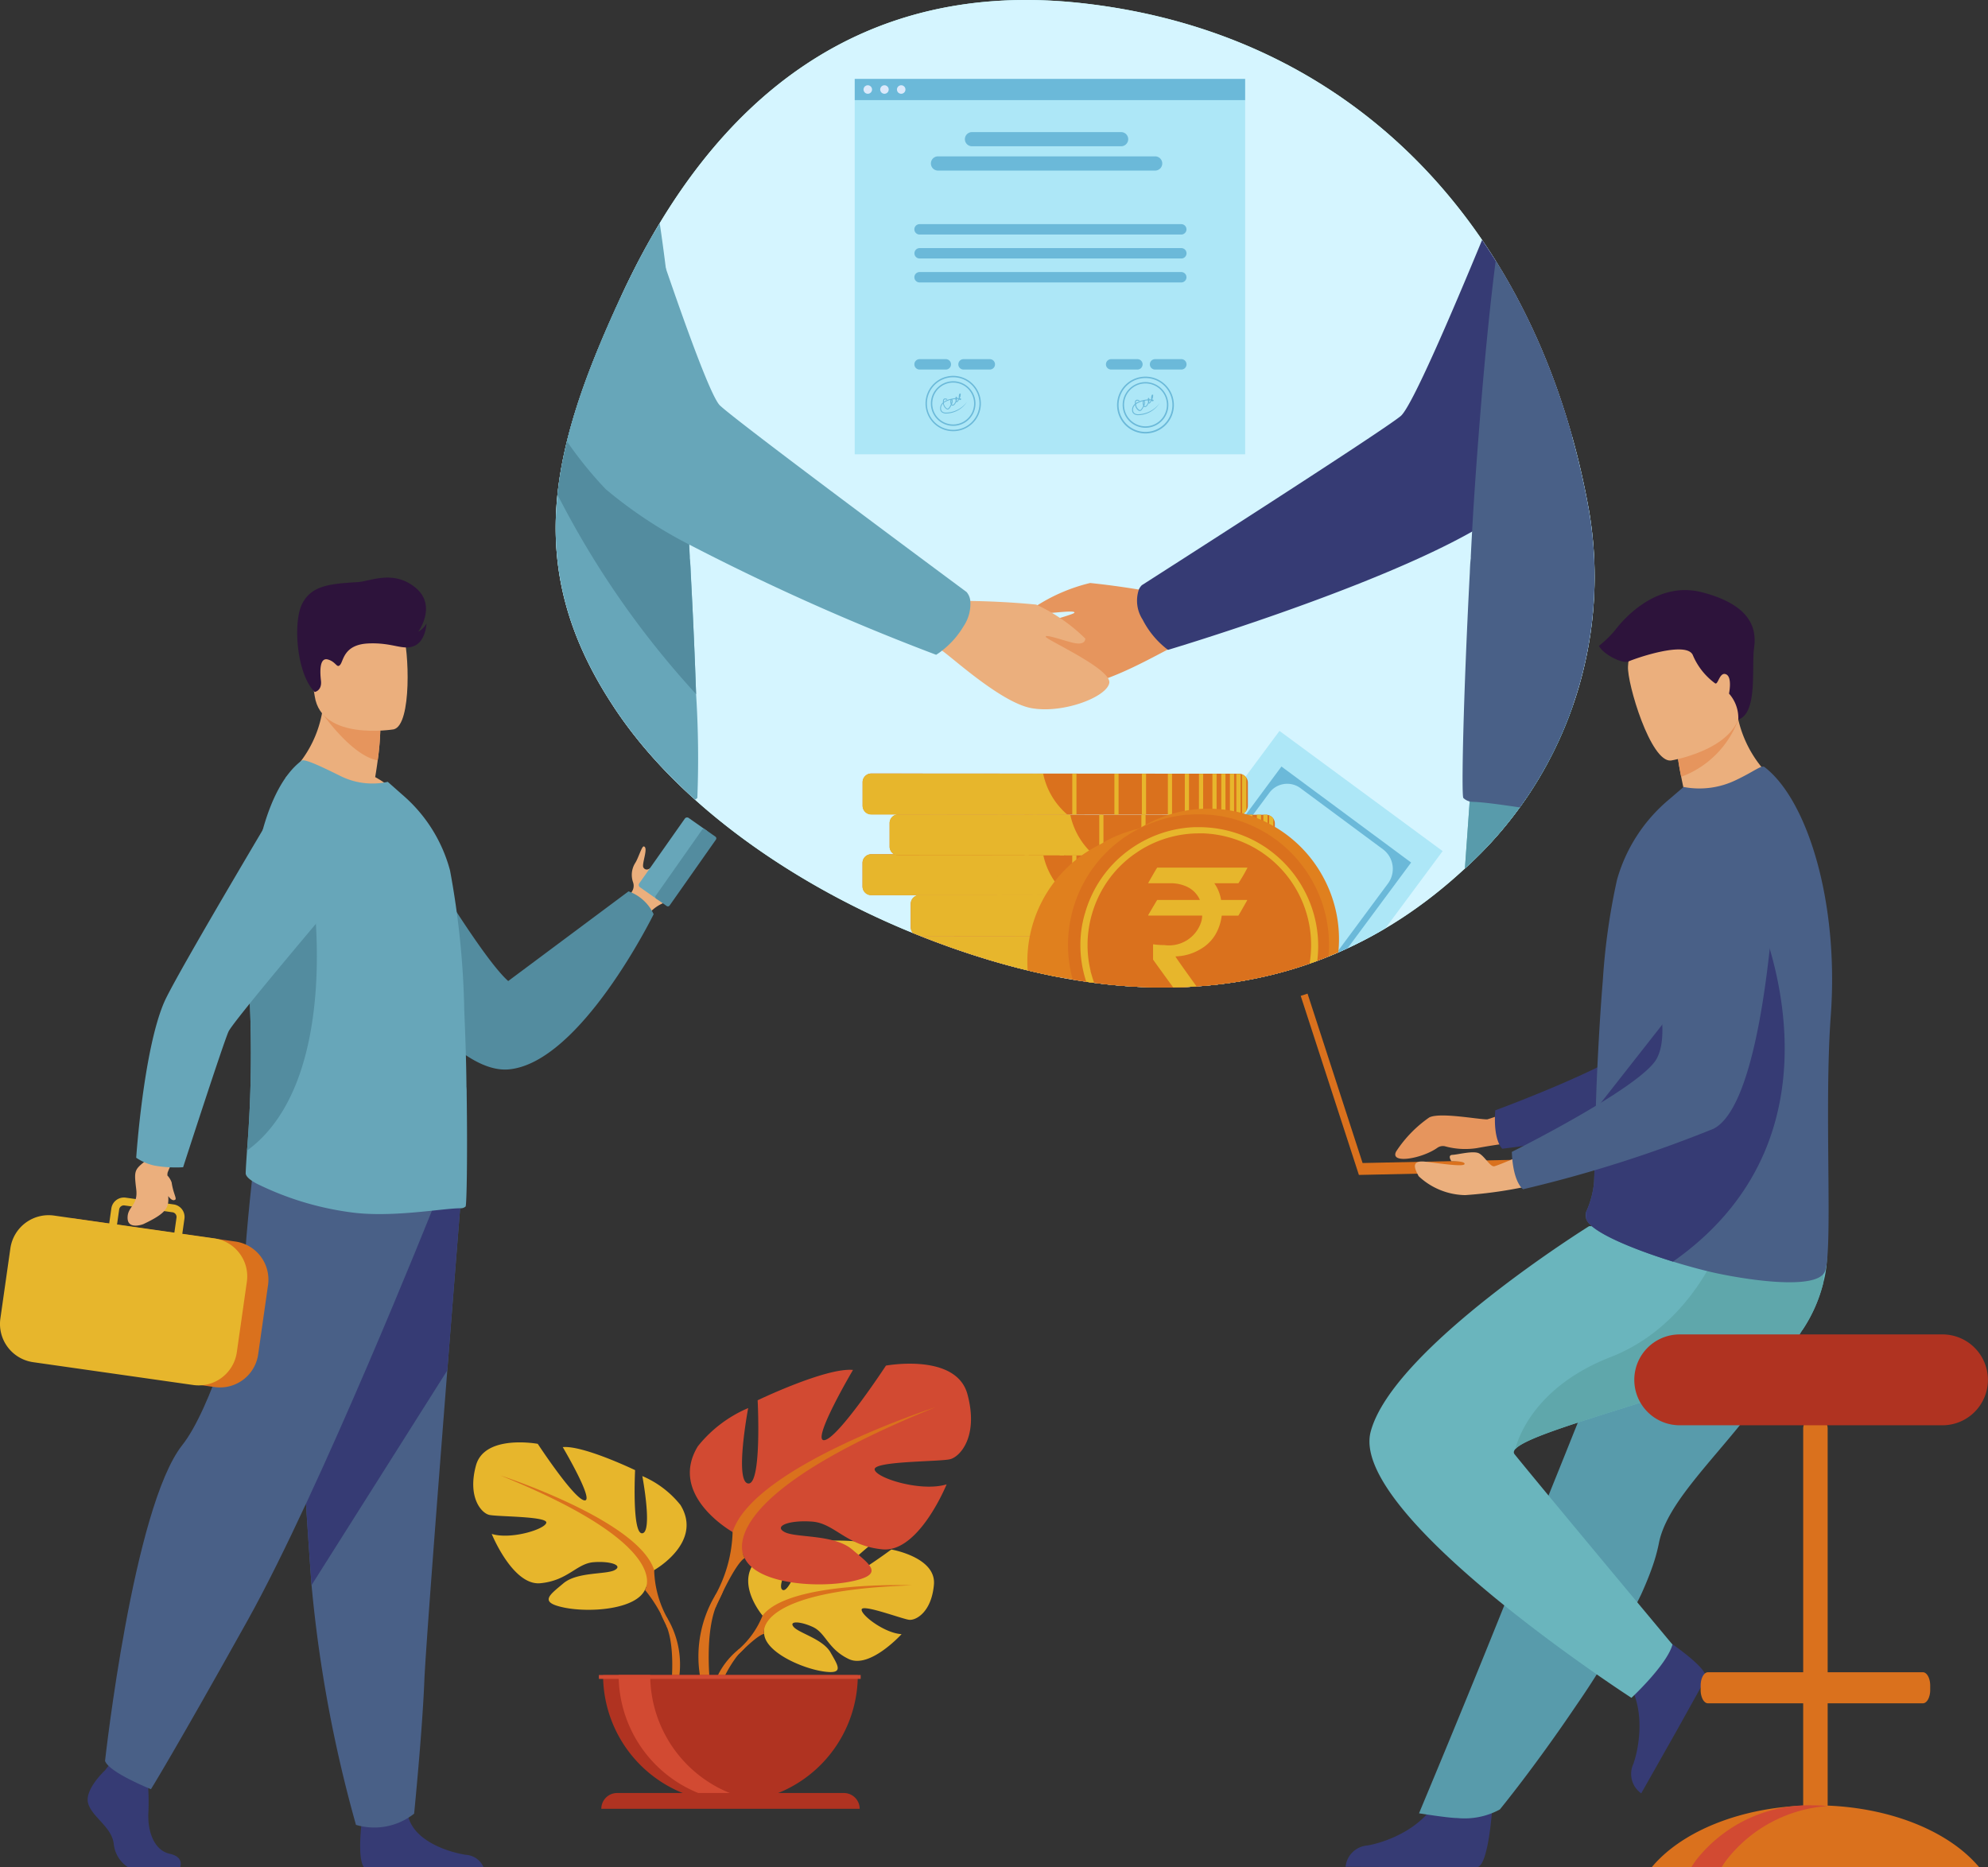 <svg xmlns="http://www.w3.org/2000/svg" xmlns:xlink="http://www.w3.org/1999/xlink" width="125.935" height="118.292" viewBox="0 0 125.935 118.292">
  <rect x="0" y="0" width="125.935" height="118.292" fill="#333333" stroke="none"/>
  <defs>
    <clipPath id="clip-path">
      <path id="Path_26562" data-name="Path 26562" d="M4951.577,407.086c-9.884,9.09-22.182,9.073-34.691,4.032h0c-7.321-2.948-15.064-8.065-19.274-14.658-5.692-8.8-3.707-16.364.683-25.828,5.827-12.57,15.257-20.022,29.138-18.484,17.81,1.972,29.054,14.926,32.131,32.131A24.908,24.908,0,0,1,4951.577,407.086Z" transform="translate(-4894.107 -351.948)" fill="#d5f5ff"/>
    </clipPath>
  </defs>
  <g id="Group_24729" data-name="Group 24729" transform="translate(-1488.422 -548.551)">
    <g id="Group_326" data-name="Group 326" transform="translate(1518.402 548.551)">
      <g id="Group_373" data-name="Group 373" transform="translate(0 0)">
        <g id="Group_372" data-name="Group 372" transform="translate(0 0)">
          <path id="Path_26453" data-name="Path 26453" d="M4951.577,407.086c-9.884,9.09-22.182,9.073-34.691,4.032h0c-7.321-2.948-15.064-8.065-19.274-14.658-5.692-8.8-3.707-16.364.683-25.828,5.827-12.57,15.257-20.022,29.138-18.484,17.81,1.972,29.054,14.926,32.131,32.131A24.908,24.908,0,0,1,4951.577,407.086Z" transform="translate(-4888.887 -351.948)" fill="#bdf4f7"/>
          <g id="Group_333" data-name="Group 333" transform="translate(0 86.392)">
            <g id="Group_328" data-name="Group 328" transform="translate(15.007 11.208)">
              <path id="Path_26470" data-name="Path 26470" d="M5024.144,1481s-1.964-2.291-.122-3.747a5.231,5.231,0,0,1,2.444-.749s-1.555,2.608-1.052,2.867,1.524-3.031,1.524-3.031,3.063-.3,4.048.177c0,0-2.619,2.143-2.067,2.271s3.38-1.976,3.38-1.976,2.851.485,2.7,2.224-1.134,2.276-1.566,2.23-2.958-1.01-3.013-.656,1.465,1.51,2.53,1.564c0,0-2.01,2.217-3.346,1.577s-1.45-1.654-2.283-2.034-1.544-.379-1.2.009,1.851.765,2.327,1.607.9,1.411-.479,1.2-3.629-1.219-3.727-2.377Z" transform="translate(-5020.824 -1476.248)" fill="#e7b62c"/>
              <g id="Group_327" data-name="Group 327" transform="translate(0 2.821)">
                <path id="Path_26471" data-name="Path 26471" d="M5020.181,1525.616s-7.743-.3-9.454,1.916a5.6,5.6,0,0,1-1.542,2.164l-.181.494s1.342-1.415,1.822-1.5C5010.826,1528.69,5010.075,1525.947,5020.181,1525.616Z" transform="translate(-5007.408 -1525.603)" fill="#da711d"/>
                <path id="Path_26472" data-name="Path 26472" d="M4982.86,1594a4.864,4.864,0,0,0-1.778,3.426l.3.027a7.852,7.852,0,0,1,1.49-3.159C4983.833,1593.408,4982.86,1594,4982.86,1594Z" transform="translate(-4981.082 -1589.909)" fill="#da711d"/>
              </g>
            </g>
            <g id="Group_330" data-name="Group 330" transform="translate(0 4.987)">
              <path id="Path_26473" data-name="Path 26473" d="M4730.02,1375.512s3.125-1.75,1.667-4.124a6.2,6.2,0,0,0-2.416-1.833s.667,3.541,0,3.624-.458-4-.458-4-3.291-1.583-4.583-1.458c0,0,2.041,3.457,1.375,3.374s-2.958-3.582-2.958-3.582-3.374-.625-3.916,1.375.333,3,.833,3.124,3.708.083,3.624.5-2.249,1.083-3.458.708c0,0,1.333,3.291,3.083,3.124s2.292-1.25,3.375-1.333,1.874.208,1.333.5-2.375.1-3.25.839-1.583,1.2.042,1.535,4.541.125,5.124-1.125Z" transform="translate(-4718.561 -1367.422)" fill="#e7b62c"/>
              <g id="Group_329" data-name="Group 329" transform="translate(1.712 2.092)">
                <path id="Path_26474" data-name="Path 26474" d="M4748.512,1404.018s8.747,2.833,9.748,6a6.64,6.64,0,0,0,.833,3.041v.625a9.087,9.087,0,0,0-1.417-2.416S4759.634,1408.517,4748.512,1404.018Z" transform="translate(-4748.512 -1404.018)" fill="#da711d"/>
                <path id="Path_26475" data-name="Path 26475" d="M4926.709,1555.732a5.772,5.772,0,0,1,.58,4.542l-.347-.093s.337-2.746-.369-4.128S4926.709,1555.732,4926.709,1555.732Z" transform="translate(-4916.128 -1546.693)" fill="#da711d"/>
              </g>
            </g>
            <g id="Group_332" data-name="Group 332" transform="translate(13.722)">
              <path id="Path_26476" data-name="Path 26476" d="M4961.323,1290.844s-4.118-2.306-2.2-5.436a8.181,8.181,0,0,1,3.185-2.416s-.878,4.667,0,4.777.6-5.271.6-5.271,4.337-2.087,6.04-1.922c0,0-2.69,4.557-1.812,4.448s3.9-4.722,3.9-4.722,4.448-.824,5.162,1.812-.439,3.953-1.1,4.118-4.887.11-4.777.659,2.965,1.428,4.558.933c0,0-1.758,4.338-4.063,4.118s-3.02-1.647-4.448-1.757-2.471.275-1.757.659,3.13.126,4.283,1.106,2.087,1.584-.055,2.024-5.985.165-6.754-1.483Z" transform="translate(-4958.615 -1280.18)" fill="#d24a32"/>
              <g id="Group_331" data-name="Group 331" transform="translate(0.532 2.758)">
                <path id="Path_26477" data-name="Path 26477" d="M5000.713,1328.42s-11.531,3.734-12.849,7.907a8.758,8.758,0,0,1-1.1,4.008v.824s1.208-2.8,1.867-3.185C4988.633,1337.974,4986.053,1334.35,5000.713,1328.42Z" transform="translate(-4985.689 -1328.42)" fill="#da711d"/>
                <path id="Path_26478" data-name="Path 26478" d="M4969,1528.408a7.6,7.6,0,0,0-.765,5.988l.458-.123s-.444-3.621.486-5.442S4969,1528.408,4969,1528.408Z" transform="translate(-4967.927 -1516.493)" fill="#da711d"/>
              </g>
            </g>
            <path id="Path_26479" data-name="Path 26479" d="M4870.5,1633.253a8.067,8.067,0,0,0,8.066-8.067H4862.43A8.067,8.067,0,0,0,4870.5,1633.253Z" transform="translate(-4854.206 -1605.465)" fill="#b03321"/>
            <path id="Path_26480" data-name="Path 26480" d="M4888.7,1633.19a8.072,8.072,0,0,1-9.069-8.005h2A8.068,8.068,0,0,0,4888.7,1633.19Z" transform="translate(-4870.421 -1605.463)" fill="#d24a32"/>
            <path id="Path_26481" data-name="Path 26481" d="M4876.837,1757.072H4860.48a1,1,0,0,1,1-1h14.366a1,1,0,0,1,1,1Z" transform="translate(-4852.368 -1728.873)" fill="#b03321"/>
            <rect id="Rectangle_301" data-name="Rectangle 301" width="16.583" height="0.247" transform="translate(7.959 19.722)" fill="#d24a32"/>
          </g>
          <g id="Group_371" data-name="Group 371" transform="translate(5.22)">
            <path id="Path_26503" data-name="Path 26503" d="M4951.577,407.086c-9.884,9.09-22.182,9.073-34.691,4.032h0c-7.321-2.948-15.064-8.065-19.274-14.658-5.692-8.8-3.707-16.364.683-25.828,5.827-12.57,15.257-20.022,29.138-18.484,17.81,1.972,29.054,14.926,32.131,32.131A24.908,24.908,0,0,1,4951.577,407.086Z" transform="translate(-4894.107 -351.948)" fill="#d5f5ff"/>
            <g id="Group_370" data-name="Group 370" clip-path="url(#clip-path)">
              <g id="Group_369" data-name="Group 369" transform="translate(-0.145 4.998)">
                <g id="Group_345" data-name="Group 345" transform="translate(0 8.93)">
                  <g id="Group_341" data-name="Group 341" transform="translate(28.479 1.123)">
                    <path id="Path_26504" data-name="Path 26504" d="M5400.693,998.845a50.8,50.8,0,0,0-5.394-.857,11.074,11.074,0,0,0-3.477,1.5c-.03.22.1.4.571.414s2-.219,1.908-.03-4.5,1.176-4.526,2.069,2.445,2.487,4.5,2.544,6.024-2.431,6.369-2.47C5403.569,1001.678,5400.693,998.845,5400.693,998.845Z" transform="translate(-5389.775 -976.105)" fill="#e6955d"/>
                    <g id="Group_339" data-name="Group 339" transform="translate(8.488)">
                      <path id="Path_26505" data-name="Path 26505" d="M5565.94,627.715a38.5,38.5,0,0,1-4.1,4.625,17.9,17.9,0,0,1-2.343,1.535c-6.589,3.719-19.262,7.492-19.262,7.492l-.025-.018a5.547,5.547,0,0,1-1.582-1.9,2.2,2.2,0,0,1-.24-1.9.842.842,0,0,1,.19-.28s15.187-9.706,16.4-10.717c.689-.573,3.183-6.38,5.215-11.3q.426.618.826,1.255A42.942,42.942,0,0,1,5565.94,627.715Z" transform="translate(-5538.267 -615.247)" fill="#363b74"/>
                    </g>
                    <g id="Group_340" data-name="Group 340" transform="translate(29.246 29.102)">
                      <path id="Path_26506" data-name="Path 26506" d="M5908.411,1124.9q-.144.407-.3.809a25.267,25.267,0,0,1-1.774,3.636h0q-.612,1.038-1.321,2.019a26.968,26.968,0,0,1-3.623,4.075l.022-.3c.011-.156.022-.312.033-.466q.036-.513.071-1.007c.01-.128.019-.255.028-.38.058-.815.112-1.588.164-2.313q.023-.313.044-.614c0-.06.008-.119.012-.178.009-.118.017-.235.025-.35s.016-.208.022-.31c0-.011,0-.021,0-.031.007-.1.014-.207.021-.309.013-.172.025-.339.036-.5q.011-.153.022-.3c.01-.155.021-.306.032-.453,0-.035,0-.071.007-.106.005-.07.01-.14.015-.208,0-.035,0-.069.007-.1a.055.055,0,0,0,0-.013c.009-.132.019-.26.027-.384,0-.007,0-.013,0-.02.006-.091.013-.18.019-.267,0-.029,0-.058.006-.086,0-.05.007-.1.01-.147s.006-.079.008-.118l.052-.742c0-.032.005-.063.007-.094s0-.063.006-.093c0-.059.009-.115.012-.17.028-.393.048-.679.06-.847,0-.017,0-.034,0-.048a.14.14,0,0,0,0-.014c0-.015,0-.029,0-.041,0-.047.005-.072.005-.072Z" transform="translate(-5901.391 -1124.349)" fill="#6ab5bd"/>
                      <path id="Path_26507" data-name="Path 26507" d="M5908.411,1124.9q-.144.407-.3.809a25.267,25.267,0,0,1-1.774,3.636h0q-.612,1.038-1.321,2.019a26.968,26.968,0,0,1-3.623,4.075l.022-.3c.011-.156.022-.312.033-.466q.036-.513.071-1.007c.01-.128.019-.255.028-.38.058-.815.112-1.588.164-2.313q.023-.313.044-.614c0-.06.008-.119.012-.178.009-.118.017-.235.025-.35s.016-.208.022-.31c0-.011,0-.021,0-.031.007-.1.014-.207.021-.309.013-.172.025-.339.036-.5q.011-.153.022-.3c.01-.155.021-.306.032-.453,0-.035,0-.071.007-.106.005-.07.01-.14.015-.208,0-.035,0-.069.007-.1a.055.055,0,0,0,0-.013c.009-.132.019-.26.027-.384,0-.007,0-.013,0-.02.006-.091.013-.18.019-.267,0-.029,0-.058.006-.086,0-.05.007-.1.01-.147s.006-.079.008-.118l.052-.742c0-.032.005-.063.007-.094s0-.063.006-.093c0-.059.009-.115.012-.17.028-.393.048-.679.06-.847,0-.017,0-.034,0-.048a.14.14,0,0,0,0-.014c0-.015,0-.029,0-.041,0-.047.005-.072.005-.072Z" transform="translate(-5901.391 -1124.349)" fill="#589bab"/>
                    </g>
                    <path id="Path_26508" data-name="Path 26508" d="M5907.185,653.226a24.184,24.184,0,0,1-1,12.371q-.143.407-.3.809a25.319,25.319,0,0,1-1.774,3.636h0q-.612,1.038-1.321,2.019c-1.354-.2-2.456-.356-3.135-.373a.874.874,0,0,1-.17-.023.889.889,0,0,1-.4-.218c-.134-.117-.007-6.372.406-14.251.012-.3.023-.638.063-.94l0-.111q.039-.78.082-1.575.026-.458.053-.921c.127-2.1.285-4.251.457-6.394.017-.206.033-.411.049-.616.271-3.3.588-6.542.964-9.443a42.943,42.943,0,0,1,4.923,11.213Q5906.745,650.76,5907.185,653.226Z" transform="translate(-5869.917 -635.942)" fill="#496087"/>
                  </g>
                  <g id="Group_344" data-name="Group 344">
                    <path id="Path_26509" data-name="Path 26509" d="M4900.606,625.648c-.076-2.206-.187-4.833-.336-7.67-.012-.3-.025-.638-.063-.94l0-.111q-.018-.377-.037-.758c-.007-.144-.015-.287-.023-.431q-.034-.648-.074-1.306c-.127-2.1-.286-4.251-.456-6.394-.018-.206-.034-.411-.051-.616-.25-3.056-.541-6.064-.882-8.8h0c0-.016,0-.031-.006-.046-.042-.343-.087-.684-.131-1.018-.089-.674-.182-1.328-.278-1.959q-.2.323-.388.651-1.13,1.931-2.107,4.048a64.669,64.669,0,0,0-3.4,9.243l-.018.062a20.015,20.015,0,0,0-.645,3.161h0c-.019.148-.035.3-.049.444h0a20.137,20.137,0,0,0,3.43,13.034c.086.136.176.271.267.405q.269.4.557.795.2.279.413.554c.029.039.058.077.089.116a32.161,32.161,0,0,0,3.262,3.6q.29.277.588.55l.149.135a.951.951,0,0,0,.268-.174A64.507,64.507,0,0,0,4900.606,625.648Z" transform="translate(-4891.565 -595.6)" fill="#67a6b9"/>
                    <path id="Path_26510" data-name="Path 26510" d="M4902.855,703.159a56.883,56.883,0,0,1-8.905-12.881h0a20.073,20.073,0,0,1,.645-3.161l.018-.062a64.667,64.667,0,0,1,3.4-9.243c2.175,3.108,3.7,5.969,3.792,7.121.017.2.033.41.051.616.17,2.144.329,4.293.456,6.394q.04.657.075,1.306c.008.144.016.288.023.431q.02.381.037.758l0,.111c.039.3.051.636.063.94C4902.667,698.326,4902.78,700.953,4902.855,703.159Z" transform="translate(-4893.813 -673.112)" fill="#538c9f"/>
                    <g id="Group_343" data-name="Group 343" transform="translate(0.799 0.651)">
                      <path id="Path_26511" data-name="Path 26511" d="M5303.291,1017.9a50.835,50.835,0,0,1,5.456.23,11.073,11.073,0,0,1,3.112,2.155c-.015.222-.179.367-.642.293s-1.919-.611-1.865-.408,4.179,2.045,4.026,2.925-2.89,1.952-4.914,1.6-5.423-3.577-5.754-3.684C5299.91,1020.1,5303.291,1017.9,5303.291,1017.9Z" transform="translate(-5278.961 -994.408)" fill="#ebaf7d"/>
                      <g id="Group_342" data-name="Group 342">
                        <path id="Path_26512" data-name="Path 26512" d="M4930.73,632.095a5.541,5.541,0,0,1-1.363,1.542,3.857,3.857,0,0,1-.373.263,146.617,146.617,0,0,1-15.647-6.986,28.311,28.311,0,0,1-5.285-3.506,24.874,24.874,0,0,1-2.516-3.119,64.67,64.67,0,0,1,3.4-9.243q.979-2.112,2.107-4.048c.263.781.533,1.58.8,2.371h0c1.441,4.2,2.917,8.23,3.443,8.733,1.142,1.093,15.625,11.821,15.625,11.821a1.008,1.008,0,0,1,.238.572A2.542,2.542,0,0,1,4930.73,632.095Z" transform="translate(-4905.546 -606.997)" fill="#67a6b9"/>
                      </g>
                    </g>
                  </g>
                </g>
                <rect id="Rectangle_303" data-name="Rectangle 303" width="24.734" height="22.435" transform="translate(19.089 1.346)" fill="#ade7f7"/>
                <rect id="Rectangle_304" data-name="Rectangle 304" width="24.734" height="1.346" transform="translate(19.089)" fill="#6bb9d9"/>
                <g id="Group_346" data-name="Group 346" transform="translate(19.649 0.404)">
                  <path id="Path_26513" data-name="Path 26513" d="M5235.571,446.433a.269.269,0,1,0,.269.269A.27.27,0,0,0,5235.571,446.433Z" transform="translate(-5235.302 -446.433)" fill="#dbe9fb"/>
                  <path id="Path_26514" data-name="Path 26514" d="M5254.01,446.433a.269.269,0,1,0,.27.269A.269.269,0,0,0,5254.01,446.433Z" transform="translate(-5252.687 -446.433)" fill="#dbe9fb"/>
                  <path id="Path_26515" data-name="Path 26515" d="M5272.581,446.433a.269.269,0,1,0,.269.269A.269.269,0,0,0,5272.581,446.433Z" transform="translate(-5270.196 -446.433)" fill="#dbe9fb"/>
                </g>
                <g id="Group_347" data-name="Group 347" transform="translate(22.872 3.371)">
                  <path id="Path_26516" data-name="Path 26516" d="M5348.042,499.247h9.449a.45.45,0,0,0,.449-.449h0a.45.45,0,0,0-.449-.448h-9.449a.45.45,0,0,0-.449.448h0A.45.45,0,0,0,5348.042,499.247Z" transform="translate(-5344.397 -498.35)" fill="#6bb9d9"/>
                  <path id="Path_26517" data-name="Path 26517" d="M5310.377,526.183h13.756a.449.449,0,0,0,0-.9h-13.756a.449.449,0,1,0,0,.9Z" transform="translate(-5308.884 -523.746)" fill="#6bb9d9"/>
                  <path id="Path_26518" data-name="Path 26518" d="M5292,601.015h16.579a.329.329,0,0,0,0-.658H5292a.329.329,0,1,0,0,.658Z" transform="translate(-5291.675 -594.526)" fill="#6bb9d9"/>
                  <path id="Rectangle_305" data-name="Rectangle 305" d="M.329,0H16.908a.329.329,0,0,1,.329.329v0a.329.329,0,0,1-.329.329H.329A.329.329,0,0,1,0,.329v0A.329.329,0,0,1,.329,0Z" transform="translate(0 7.349)" fill="#6bb9d9"/>
                  <path id="Path_26519" data-name="Path 26519" d="M5308.583,653.455H5292a.329.329,0,1,0,0,.658h16.579a.329.329,0,0,0,0-.658Z" transform="translate(-5291.675 -644.589)" fill="#6bb9d9"/>
                </g>
                <g id="Group_348" data-name="Group 348" transform="translate(22.872 17.755)">
                  <path id="Path_26520" data-name="Path 26520" d="M5293.668,749.972H5292a.329.329,0,1,0,0,.658h1.665a.329.329,0,1,0,0-.658Z" transform="translate(-5291.675 -749.972)" fill="#6bb9d9"/>
                  <path id="Path_26521" data-name="Path 26521" d="M5342.32,749.972h-1.665a.329.329,0,1,0,0,.658h1.665a.329.329,0,1,0,0-.658Z" transform="translate(-5337.545 -749.972)" fill="#6bb9d9"/>
                </g>
                <g id="Group_349" data-name="Group 349" transform="translate(35.005 17.755)">
                  <path id="Path_26522" data-name="Path 26522" d="M5505.93,749.972h-1.665a.329.329,0,0,0,0,.658h1.665a.329.329,0,0,0,0-.658Z" transform="translate(-5503.937 -749.972)" fill="#6bb9d9"/>
                  <path id="Path_26523" data-name="Path 26523" d="M5554.578,749.972h-1.665a.329.329,0,1,0,0,.658h1.665a.329.329,0,1,0,0-.658Z" transform="translate(-5549.803 -749.972)" fill="#6bb9d9"/>
                </g>
                <g id="Group_350" data-name="Group 350" transform="translate(23.573 18.813)">
                  <path id="Path_26524" data-name="Path 26524" d="M5305.693,768.48a1.753,1.753,0,1,0,1.754,1.754A1.756,1.756,0,0,0,5305.693,768.48Zm0,3.419a1.665,1.665,0,1,1,1.665-1.665A1.667,1.667,0,0,1,5305.693,771.9Z" transform="translate(-5303.939 -768.48)" fill="#6bb9d9"/>
                  <path id="Path_26525" data-name="Path 26525" d="M5311.313,774.437a1.413,1.413,0,1,0,1.413,1.413A1.414,1.414,0,0,0,5311.313,774.437Zm0,2.737a1.325,1.325,0,1,1,1.325-1.324A1.326,1.326,0,0,1,5311.313,777.174Z" transform="translate(-5309.559 -774.096)" fill="#6bb9d9"/>
                  <path id="Path_26526" data-name="Path 26526" d="M5320.527,789.247c-.188-.016-.286-.1-.29-.263a.414.414,0,0,1,.132-.317.48.48,0,0,0,.24.371.148.148,0,0,0,.165-.058,1.052,1.052,0,0,0,.126-.208.1.1,0,0,0,.07.031c.065,0,.13-.049.188-.15a.8.8,0,0,0,.042-.087.051.051,0,0,0,.014.011.054.054,0,0,0,.064-.009.588.588,0,0,0,.109-.162.074.074,0,0,0,.029.034.066.066,0,0,0,.081-.017.04.04,0,0,0,.011-.052c-.01-.018-.041-.03-.086-.038h0a.52.52,0,0,0,.064-.272.042.042,0,0,0-.044-.027c-.032,0-.055.035-.068.1a.611.611,0,0,0-.009.192v0q-.05,0-.11,0a.13.13,0,0,0-.017-.067.042.042,0,0,0-.044-.023c-.025.006-.034.036-.038.061,0,.009,0,.021,0,.034a2.059,2.059,0,0,0-.359.061,1.176,1.176,0,0,0-.382.171c0-.055,0-.123.042-.148s.128.007.156.023l.028-.048c-.005,0-.13-.074-.214-.022-.052.032-.074.1-.066.206,0,.01,0,.02,0,.03a.477.477,0,0,0-.178.382c0,.186.126.3.34.317a1.61,1.61,0,0,0,1.366-.749A1.709,1.709,0,0,1,5320.527,789.247Zm.91-1.137a.447.447,0,0,1-.013.058A.326.326,0,0,1,5321.437,788.11Zm-.185.27h.088a.52.52,0,0,1-.1.149s-.008-.005-.016-.031A.68.68,0,0,0,5321.252,788.381Zm-.3.031c.069-.012.135-.021.2-.026a.56.56,0,0,0,.016.112.711.711,0,0,1-.057.129c-.045.08-.1.124-.137.122a.063.063,0,0,1-.048-.033A.413.413,0,0,0,5320.956,788.411Zm-.054.017a.27.27,0,0,1-.007.206A.426.426,0,0,1,5320.9,788.428Zm-.32.1a1.4,1.4,0,0,1,.26-.091.5.5,0,0,0,0,.211.306.306,0,0,0,.022.072.962.962,0,0,1-.133.227.094.094,0,0,1-.105.04.452.452,0,0,1-.208-.361A.835.835,0,0,1,5320.582,788.526Z" transform="translate(-5319.254 -786.916)" fill="#6bb9d9"/>
                  <path id="Path_26527" data-name="Path 26527" d="M5350.035,796.586c0-.011.007-.022.009-.033C5350.042,796.564,5350.038,796.575,5350.035,796.586Z" transform="translate(-5347.4 -794.948)" fill="#6bb9d9"/>
                </g>
                <g id="Group_351" data-name="Group 351" transform="translate(35.713 18.859)">
                  <path id="Path_26528" data-name="Path 26528" d="M5518.119,769.3a1.8,1.8,0,1,0,1.8,1.8A1.8,1.8,0,0,0,5518.119,769.3Zm0,3.5a1.705,1.705,0,1,1,1.706-1.705A1.707,1.707,0,0,1,5518.119,772.8Z" transform="translate(-5516.324 -769.296)" fill="#6bb9d9"/>
                  <path id="Path_26529" data-name="Path 26529" d="M5523.873,775.4a1.447,1.447,0,1,0,1.447,1.447A1.449,1.449,0,0,0,5523.873,775.4Zm0,2.8a1.357,1.357,0,1,1,1.356-1.357A1.358,1.358,0,0,1,5523.873,778.2Z" transform="translate(-5522.076 -775.05)" fill="#6bb9d9"/>
                  <path id="Path_26530" data-name="Path 26530" d="M5563.536,798.085c0-.011.006-.022.009-.033C5563.542,798.063,5563.539,798.074,5563.536,798.085Z" transform="translate(-5560.837 -796.408)" fill="#6bb9d9"/>
                  <path id="Path_26531" data-name="Path 26531" d="M5533.31,790.569c-.192-.016-.292-.107-.3-.27a.421.421,0,0,1,.136-.324.492.492,0,0,0,.246.38.151.151,0,0,0,.168-.06,1.02,1.02,0,0,0,.129-.213.109.109,0,0,0,.072.032c.067,0,.133-.05.192-.154a.731.731,0,0,0,.043-.089.058.058,0,0,0,.015.011.055.055,0,0,0,.065-.01.587.587,0,0,0,.111-.166.081.081,0,0,0,.03.035.067.067,0,0,0,.083-.018.041.041,0,0,0,.011-.053c-.01-.018-.042-.031-.089-.039h0a.518.518,0,0,0,.066-.279.043.043,0,0,0-.044-.028c-.033,0-.056.036-.07.1a.625.625,0,0,0-.009.2v0c-.034,0-.072,0-.113,0a.136.136,0,0,0-.017-.069.043.043,0,0,0-.045-.024c-.026.006-.035.037-.039.063a.317.317,0,0,0,0,.035,2.105,2.105,0,0,0-.369.063,1.2,1.2,0,0,0-.391.175c0-.057,0-.127.042-.152s.131.007.16.024l.028-.049c-.005,0-.133-.076-.219-.023-.053.033-.076.1-.067.211,0,.01,0,.021,0,.031a.49.49,0,0,0-.182.392c0,.191.128.306.348.324a1.648,1.648,0,0,0,1.4-.767A1.749,1.749,0,0,1,5533.31,790.569Zm.932-1.165a.458.458,0,0,1-.013.059A.34.34,0,0,1,5534.241,789.4Zm-.188.277h.089a.521.521,0,0,1-.1.153s-.008-.005-.017-.032A.769.769,0,0,0,5534.053,789.681Zm-.3.032c.07-.013.138-.021.2-.026a.554.554,0,0,0,.016.115.708.708,0,0,1-.059.132c-.046.082-.1.127-.14.125a.065.065,0,0,1-.05-.034A.424.424,0,0,0,5533.75,789.713Zm-.056.017a.276.276,0,0,1-.007.211A.439.439,0,0,1,5533.694,789.73Zm-.328.1a1.413,1.413,0,0,1,.267-.093.521.521,0,0,0,0,.216.344.344,0,0,0,.023.074.973.973,0,0,1-.136.232.1.1,0,0,1-.107.041.462.462,0,0,1-.213-.37A.874.874,0,0,1,5533.366,789.831Z" transform="translate(-5532.006 -788.181)" fill="#6bb9d9"/>
                </g>
                <g id="Group_354" data-name="Group 354" transform="translate(34.066 41.307)">
                  <g id="Group_353" data-name="Group 353">
                    <path id="Path_26532" data-name="Path 26532" d="M5499.443,1161.983l-2.152,2.9-.212.286-.1.139-.265.358-.144.194-.266.358-.279.376-.261.352,0,0h0l-.245.331,0,0-.036.049,0,.005h0l-.046.062h0l-.265.329v.028l-.248.335h0l-.32.432h0l-.242.326h0l-.265.357h0l-.442.6h0l-.044.059-.151.2h0l-.348.47-.462.595v.029l-.239.323-.025.033h0l-.333.449h0l-.31.419,0,0h0l-.769,1.038h0l-1.145,1.544-1.917,2.586-.239.322-.14.189.219.03h0q.382.051.762.092l.214.023.134.013c.108.011.215.02.322.029l.136.012.063.005.214.016.041,0c.157.012.314.022.47.031l.214.01.167.009h.032c.092,0,.185.008.277.011l.214.006c.081,0,.161,0,.242.006l.214,0h.854l.119,0h.089l.085,0q.832-.022,1.649-.091h0q.942-.077,1.865-.215,1-.148,1.972-.363l.033-.007,0,.008.61-.15.254-.063q1.2-.3,2.359-.708c.129-.045.258-.09.386-.137l.1-.035c.239-.087.478-.178.713-.272l.192-.077h0l.039-.015h0l.225-.093.167-.07.2-.084.125-.055h0l.219-.1h0q1.074-.482,2.094-1.049l.214-.12h0l3.747-5.055Z" transform="translate(-5487.512 -1161.983)" fill="#ade7f7"/>
                    <g id="Group_352" data-name="Group 352" transform="translate(1.655 2.255)">
                      <path id="Path_26533" data-name="Path 26533" d="M5521.067,1209.589v.3l.218-.294,0,0h-.221Zm-.41.395a1.673,1.673,0,0,0-.223.109l-.478.645-.367.494v.649l.434-.584,1.042-1.407A1.234,1.234,0,0,0,5520.657,1209.983Zm-1.766,2.192-.055.074-.208.281-.942,1.271v.649l.666-.9.533-.719.279-.377.207-.28h-.479Zm7.965-10.747-2.241,3.025-.02.027-.136.183-.174.235-.091.121v0l-.416.561-.172.2v.028l-.113.153-.152.2-.619.834h0l-.013.017-.031.042h0l-.2.265v.028l-.588.765-.227.307-.038.051-.631.852-.188.254,0,0-.371.5-.478.645-.367.494-.265.358-.435.586-.055.074-.208.281-.942,1.271-.265.357-.448.6-.519.7.136.012.063.005.214.016.041,0,.544-.735h0l.23-.312.666-.9.533-.719.279-.377.207-.28h0l.218-.295.434-.584,1.042-1.407h0l.218-.294,0,0h0l.339-.429v-.028l.265-.357.211-.285.377-.509.265-.358.3-.4.114-.154.044-.059h0l.137-.186.266-.357.28-.378.28-.378.028-.037h0l.265-.358.2-.274.1-.126v0l.244-.329.021-.028.054-.072,1.021-1.378a1.41,1.41,0,0,1,1.973-.293l5.219,3.868a1.552,1.552,0,0,1,.323,2.172l-3.149,4.249-.186.25.167-.07.2-.084.125-.055h0l.219-.1h0l4.09-5.519Zm-7.965,10.747-.055.074-.208.281-.942,1.271v.649l.666-.9.533-.719.279-.377.207-.28h-.479Zm1.766-2.192a1.673,1.673,0,0,0-.223.109l-.478.645-.367.494v.649l.434-.584,1.042-1.407A1.234,1.234,0,0,0,5520.657,1209.983Zm.41-.395v.3l.218-.294,0,0h-.221Z" transform="translate(-5516.455 -1201.428)" fill="#6bb9d9"/>
                    </g>
                    <path id="Path_26534" data-name="Path 26534" d="M5579.014,1392.3a.052.052,0,0,0,0-.008l-.033.007q-.973.214-1.971.363-.923.136-1.865.215h0q-.817.069-1.649.091l-.085,0h-.09c0-.08-.007-.16-.006-.24a3.106,3.106,0,0,1,.058-.565,3.164,3.164,0,0,1,.568-1.291l.007-.008a3.191,3.191,0,0,1,.47-.506,3.234,3.234,0,0,1,.264-.2,3.166,3.166,0,0,1,.811-.405c.087-.029.176-.054.265-.075a3.093,3.093,0,0,1,.63-.086c.089,0,.177,0,.265,0a3.18,3.18,0,0,1,.588.083c.089.021.177.046.265.075a3.085,3.085,0,0,1,.3.116c.089.04.177.085.264.134a3.055,3.055,0,0,1,.278.178l.05.036q.105.078.2.163h0l.012.01c.05.044.1.089.145.136a3.509,3.509,0,0,1,.265.3v0c.036.046.07.092.1.14v0a3.037,3.037,0,0,1,.264.453v0c.035.074.066.149.095.225h0a3.129,3.129,0,0,1,.142.5Z" transform="translate(-5568.41 -1376.58)" fill="#6bb9d9"/>
                  </g>
                  <path id="Path_26535" data-name="Path 26535" d="M5495.421,1255.886h0l-.265.332v.025l-.248.335-.32.432h0l-.242.326h0l-.265.357h0l-.442.6h0l-.044.059-.151.2h0l-.348.47-.462.6v.025l-.239.323-.025.033h0l-.333.45-.31.419,0,0h0l-.769,1.038h0l-1.145,1.544-1.917,2.587-.239.322-.14.189.219.031h0q.382.051.762.092l.214.023.134.013c.108.011.215.021.322.029l.136.012.063.005.214.016.041,0c.157.012.314.022.47.031l.214.011.167.009h.032q.082-.389.189-.786c.107-.4.231-.805.37-1.21.105-.312.22-.624.34-.935.047-.123.1-.246.145-.368l.03-.074h0c.146-.362.3-.721.458-1.076v-.024c.087-.194.176-.363.266-.555.147-.316.3-.625.448-.928l0,0c.2-.411.41-.809.612-1.191.026-.05.053-.082.08-.126v-.024c.089-.168.178-.333.265-.493q.195-.359.379-.689l.033-.06c.078-.139.153-.25.226-.38v-.024c.178-.317.343-.607.488-.865q.132-.234.241-.431c.028-.05.056-.1.081-.145.117-.213.207-.386.265-.512.019-.042.035-.079.046-.111Z" transform="translate(-5487.512 -1250.46)" fill="#6bb9d9"/>
                </g>
                <g id="Group_365" data-name="Group 365" transform="translate(19.585 44.013)">
                  <g id="Group_356" data-name="Group 356" transform="translate(3.293 10.286)">
                    <path id="Path_26536" data-name="Path 26536" d="M5314.052,1389.835l0,1.462c0,.015,0,.029,0,.044h0a.549.549,0,0,1-.1.27.559.559,0,0,1-.265.21.48.48,0,0,1-.077.024l-.025.005-.049.007-.05,0h-13.313q-.449-.1-.9-.2l-.214-.052q-.3-.072-.6-.149l-.264-.068c-.151-.039-.3-.079-.454-.12s-.328-.089-.492-.135l-.214-.061q-.609-.174-1.217-.364h0l-.047-.015c-.123-.038-.245-.077-.367-.116l-.214-.069c-1.143-.372-2.281-.787-3.406-1.24h.325l6.087,0h15.313a.547.547,0,0,1,.075.009.5.5,0,0,1,.1.029.569.569,0,0,1,.264.211A.555.555,0,0,1,5314.052,1389.835Z" transform="translate(-5291.788 -1389.257)" fill="#da711d"/>
                    <path id="Path_26537" data-name="Path 26537" d="M5302.619,1391.852h-2.446q-.449-.1-.9-.2l-.214-.052q-.3-.072-.6-.149l-.264-.068c-.151-.039-.3-.079-.454-.12s-.328-.089-.492-.135l-.214-.061q-.609-.174-1.217-.364h0l-.047-.015c-.123-.038-.245-.077-.367-.116l-.214-.069c-1.143-.372-2.281-.787-3.406-1.24h.325l6.087,0h2.889a5.291,5.291,0,0,0,.448,1.24,4.256,4.256,0,0,0,.914,1.2l.076.067.016.014Z" transform="translate(-5291.788 -1389.257)" fill="#e7b62c"/>
                    <g id="Group_355" data-name="Group 355" transform="translate(6.41 0.004)">
                      <rect id="Rectangle_306" data-name="Rectangle 306" width="0.265" height="2.588" transform="translate(12.755 0.009)" fill="#e7b62c"/>
                      <rect id="Rectangle_307" data-name="Rectangle 307" width="0.265" height="2.588" transform="translate(11.859 0.008)" fill="#e7b62c"/>
                      <rect id="Rectangle_308" data-name="Rectangle 308" width="0.265" height="2.588" transform="translate(10.787 0.007) rotate(0.061)" fill="#e7b62c"/>
                      <rect id="Rectangle_309" data-name="Rectangle 309" width="0.265" height="2.588" transform="translate(9.139 0.006)" fill="#e7b62c"/>
                      <rect id="Rectangle_310" data-name="Rectangle 310" width="0.264" height="2.588" transform="translate(7.399 0.005)" fill="#e7b62c"/>
                      <rect id="Rectangle_311" data-name="Rectangle 311" width="0.265" height="2.588" transform="translate(4.73 0.003)" fill="#e7b62c"/>
                      <rect id="Rectangle_312" data-name="Rectangle 312" width="0.265" height="2.588" transform="translate(2.231 0.002)" fill="#e7b62c"/>
                      <path id="Path_26538" data-name="Path 26538" d="M5404.194,1389.329l0,2.184-.264-.068v-2.116Z" transform="translate(-5403.928 -1389.329)" fill="#e7b62c"/>
                      <rect id="Rectangle_313" data-name="Rectangle 313" width="0.265" height="2.588" transform="translate(13.607 0.009)" fill="#e7b62c"/>
                      <rect id="Rectangle_314" data-name="Rectangle 314" width="0.265" height="2.588" transform="translate(14.171 0.01)" fill="#e7b62c"/>
                      <rect id="Rectangle_315" data-name="Rectangle 315" width="0.265" height="2.588" transform="translate(14.716 0.01) rotate(0.061)" fill="#e7b62c"/>
                      <path id="Path_26539" data-name="Path 26539" d="M5668.745,1389.519l0,2.57a.55.55,0,0,1-.1.009h-.166l0-2.588h.165A.556.556,0,0,1,5668.745,1389.519Z" transform="translate(-5653.356 -1389.5)" fill="#e7b62c"/>
                      <path id="Path_26540" data-name="Path 26540" d="M5675.178,1390.39v2.09a.568.568,0,0,1-.265.211v-2.512A.566.566,0,0,1,5675.178,1390.39Z" transform="translate(-5659.422 -1390.13)" fill="#e7b62c"/>
                    </g>
                  </g>
                  <g id="Group_358" data-name="Group 358" transform="translate(3.054 7.698)">
                    <path id="Path_26541" data-name="Path 26541" d="M5312.021,1344.563v1.462a.558.558,0,0,1-.1.314.564.564,0,0,1-.265.21.5.5,0,0,1-.1.029.56.56,0,0,1-.1.009l-23.278-.016a.565.565,0,0,1-.562-.535c0-.01,0-.019,0-.029v-1.461a.285.285,0,0,1,0-.029.565.565,0,0,1,.5-.53.527.527,0,0,1,.066,0l23.278.016a.562.562,0,0,1,.2.038.567.567,0,0,1,.264.211A.557.557,0,0,1,5312.021,1344.563Z" transform="translate(-5287.616 -1343.983)" fill="#da711d"/>
                    <path id="Path_26542" data-name="Path 26542" d="M5300.59,1346.579l-12.471-.008a.534.534,0,0,1-.5-.535c0-.01,0-.019,0-.029v-1.461a.285.285,0,0,1,0-.029.543.543,0,0,1,.443-.53.428.428,0,0,1,.06,0l10.939.008a.012.012,0,0,1,0,0A4.638,4.638,0,0,0,5300.59,1346.579Z" transform="translate(-5287.616 -1343.983)" fill="#e7b62c"/>
                    <g id="Group_357" data-name="Group 357" transform="translate(8.553 0.006)">
                      <rect id="Rectangle_316" data-name="Rectangle 316" width="0.265" height="2.588" transform="translate(12.755 0.009)" fill="#e7b62c"/>
                      <rect id="Rectangle_317" data-name="Rectangle 317" width="0.265" height="2.588" transform="translate(11.859 0.008)" fill="#e7b62c"/>
                      <rect id="Rectangle_318" data-name="Rectangle 318" width="0.265" height="2.588" transform="translate(10.785 0.007)" fill="#e7b62c"/>
                      <rect id="Rectangle_319" data-name="Rectangle 319" width="0.265" height="2.588" transform="translate(9.139 0.006)" fill="#e7b62c"/>
                      <rect id="Rectangle_320" data-name="Rectangle 320" width="0.265" height="2.588" transform="translate(7.398 0.005)" fill="#e7b62c"/>
                      <rect id="Rectangle_321" data-name="Rectangle 321" width="0.265" height="2.588" transform="translate(4.73 0.003)" fill="#e7b62c"/>
                      <rect id="Rectangle_322" data-name="Rectangle 322" width="0.265" height="2.588" transform="translate(2.231 0.002)" fill="#e7b62c"/>
                      <rect id="Rectangle_323" data-name="Rectangle 323" width="0.265" height="2.588" fill="#e7b62c"/>
                      <rect id="Rectangle_324" data-name="Rectangle 324" width="0.265" height="2.588" transform="translate(13.607 0.009)" fill="#e7b62c"/>
                      <rect id="Rectangle_325" data-name="Rectangle 325" width="0.265" height="2.588" transform="translate(14.17 0.01)" fill="#e7b62c"/>
                      <rect id="Rectangle_326" data-name="Rectangle 326" width="0.265" height="2.588" transform="translate(14.714 0.01)" fill="#e7b62c"/>
                      <path id="Path_26543" data-name="Path 26543" d="M5702.057,1344.27l0,2.57a.534.534,0,0,1-.1.009h-.165v-2.588h.166A.543.543,0,0,1,5702.057,1344.27Z" transform="translate(-5686.668 -1344.251)" fill="#e7b62c"/>
                      <path id="Path_26544" data-name="Path 26544" d="M5708.489,1345.141v2.09a.564.564,0,0,1-.265.211l0-2.512A.57.57,0,0,1,5708.489,1345.141Z" transform="translate(-5692.732 -1344.882)" fill="#e7b62c"/>
                    </g>
                  </g>
                  <g id="Group_360" data-name="Group 360" transform="translate(0 5.112)">
                    <path id="Path_26545" data-name="Path 26545" d="M5258.591,1299.326v1.461a.554.554,0,0,1-.1.314.56.56,0,0,1-.367.239l-.033.005-.026,0h-.041l-23.278-.016a.565.565,0,0,1-.562-.535c0-.01,0-.019,0-.029v-1.461c0-.01,0-.019,0-.029a.565.565,0,0,1,.563-.534l23.277.016h.03a.534.534,0,0,1,.07.008.507.507,0,0,1,.1.029.425.425,0,0,1,.049.022l.029.016,0,0,.028.018,0,0,.025.018a.459.459,0,0,1,.056.049l.016.016,0,0,.009.01,0,0,.017.021.022.031A.561.561,0,0,1,5258.591,1299.326Z" transform="translate(-5234.186 -1298.747)" fill="#da711d"/>
                    <path id="Path_26546" data-name="Path 26546" d="M5247.159,1301.343l-12.471-.008a.534.534,0,0,1-.5-.535c0-.01,0-.019,0-.029v-1.461c0-.01,0-.019,0-.029a.533.533,0,0,1,.5-.534l10.939.008c0,.02.009.04.014.06a4.619,4.619,0,0,0,1.51,2.525Z" transform="translate(-5234.186 -1298.747)" fill="#e7b62c"/>
                    <g id="Group_359" data-name="Group 359" transform="translate(8.552 0.006)">
                      <rect id="Rectangle_327" data-name="Rectangle 327" width="0.265" height="2.588" transform="translate(12.756 0.009)" fill="#e7b62c"/>
                      <rect id="Rectangle_328" data-name="Rectangle 328" width="0.265" height="2.588" transform="translate(11.86 0.008)" fill="#e7b62c"/>
                      <rect id="Rectangle_329" data-name="Rectangle 329" width="0.265" height="2.588" transform="translate(10.786 0.008)" fill="#e7b62c"/>
                      <rect id="Rectangle_330" data-name="Rectangle 330" width="0.265" height="2.588" transform="translate(9.14 0.006)" fill="#e7b62c"/>
                      <rect id="Rectangle_331" data-name="Rectangle 331" width="0.265" height="2.588" transform="translate(7.4 0.005)" fill="#e7b62c"/>
                      <rect id="Rectangle_332" data-name="Rectangle 332" width="0.265" height="2.588" transform="translate(4.731 0.003)" fill="#e7b62c"/>
                      <rect id="Rectangle_333" data-name="Rectangle 333" width="0.265" height="2.588" transform="translate(2.232 0.002)" fill="#e7b62c"/>
                      <rect id="Rectangle_334" data-name="Rectangle 334" width="0.265" height="2.588" transform="translate(0.003 0) rotate(0.059)" fill="#e7b62c"/>
                      <rect id="Rectangle_335" data-name="Rectangle 335" width="0.265" height="2.588" transform="translate(13.608 0.009)" fill="#e7b62c"/>
                      <rect id="Rectangle_336" data-name="Rectangle 336" width="0.265" height="2.588" transform="translate(14.172 0.01)" fill="#e7b62c"/>
                      <rect id="Rectangle_337" data-name="Rectangle 337" width="0.265" height="2.588" transform="translate(14.715 0.01)" fill="#e7b62c"/>
                      <path id="Path_26547" data-name="Path 26547" d="M5648.622,1299.033v2.57a.567.567,0,0,1-.1.009h-.166l0-2.588h.166A.55.55,0,0,1,5648.622,1299.033Z" transform="translate(-5633.232 -1299.014)" fill="#e7b62c"/>
                      <path id="Path_26548" data-name="Path 26548" d="M5655.056,1299.9v2.09a.565.565,0,0,1-.264.21v-2.512A.567.567,0,0,1,5655.056,1299.9Z" transform="translate(-5639.299 -1299.644)" fill="#e7b62c"/>
                    </g>
                  </g>
                  <g id="Group_362" data-name="Group 362" transform="translate(1.713 2.585)">
                    <path id="Path_26549" data-name="Path 26549" d="M5288.56,1255.124v1.461a.558.558,0,0,1-.1.314.566.566,0,0,1-.265.211.513.513,0,0,1-.1.029.56.56,0,0,1-.1.009l-23.278-.016a.555.555,0,0,1-.251-.06.565.565,0,0,1-.309-.452c0-.008,0-.015,0-.023s0-.019,0-.029v-1.461c0-.01,0-.019,0-.029a.565.565,0,0,1,.5-.53.553.553,0,0,1,.067,0l23.278.016a.543.543,0,0,1,.1.009.529.529,0,0,1,.1.029.57.57,0,0,1,.265.211A.557.557,0,0,1,5288.56,1255.124Z" transform="translate(-5264.154 -1254.544)" fill="#da711d"/>
                    <path id="Path_26550" data-name="Path 26550" d="M5277.128,1257.139l-12.471-.009a.454.454,0,0,1-.225-.06.567.567,0,0,1-.275-.452c0-.007,0-.015,0-.023s0-.019,0-.029v-1.461c0-.01,0-.019,0-.029a.543.543,0,0,1,.443-.53.428.428,0,0,1,.06,0l10.939.008a.006.006,0,0,1,0,0,4.664,4.664,0,0,0,1.458,2.525Z" transform="translate(-5264.154 -1254.543)" fill="#e7b62c"/>
                    <g id="Group_361" data-name="Group 361" transform="translate(8.553 0.006)">
                      <rect id="Rectangle_338" data-name="Rectangle 338" width="0.265" height="2.588" transform="translate(12.755 0.009)" fill="#e7b62c"/>
                      <rect id="Rectangle_339" data-name="Rectangle 339" width="0.265" height="2.588" transform="translate(11.859 0.008)" fill="#e7b62c"/>
                      <rect id="Rectangle_340" data-name="Rectangle 340" width="0.265" height="2.588" transform="translate(10.785 0.007)" fill="#e7b62c"/>
                      <rect id="Rectangle_341" data-name="Rectangle 341" width="0.265" height="2.588" transform="translate(9.139 0.006)" fill="#e7b62c"/>
                      <rect id="Rectangle_342" data-name="Rectangle 342" width="0.265" height="2.588" transform="translate(7.398 0.005)" fill="#e7b62c"/>
                      <rect id="Rectangle_343" data-name="Rectangle 343" width="0.265" height="2.588" transform="translate(4.73 0.003)" fill="#e7b62c"/>
                      <rect id="Rectangle_344" data-name="Rectangle 344" width="0.265" height="2.588" transform="translate(2.231 0.002)" fill="#e7b62c"/>
                      <rect id="Rectangle_345" data-name="Rectangle 345" width="0.265" height="2.588" fill="#e7b62c"/>
                      <rect id="Rectangle_346" data-name="Rectangle 346" width="0.265" height="2.588" transform="translate(13.607 0.009)" fill="#e7b62c"/>
                      <rect id="Rectangle_347" data-name="Rectangle 347" width="0.265" height="2.588" transform="translate(14.17 0.01)" fill="#e7b62c"/>
                      <rect id="Rectangle_348" data-name="Rectangle 348" width="0.265" height="2.588" transform="translate(14.714 0.01)" fill="#e7b62c"/>
                      <path id="Path_26551" data-name="Path 26551" d="M5678.593,1254.827l0,2.57a.557.557,0,0,1-.1.009h-.166l0-2.588h.165A.56.56,0,0,1,5678.593,1254.827Z" transform="translate(-5663.204 -1254.808)" fill="#e7b62c"/>
                      <path id="Path_26552" data-name="Path 26552" d="M5685.025,1255.7l0,2.09a.568.568,0,0,1-.265.211l0-2.512A.569.569,0,0,1,5685.025,1255.7Z" transform="translate(-5669.269 -1255.44)" fill="#e7b62c"/>
                    </g>
                  </g>
                  <g id="Group_364" data-name="Group 364" transform="translate(0.003)">
                    <path id="Path_26553" data-name="Path 26553" d="M5258.652,1209.9v1.461a.561.561,0,0,1-.1.314.571.571,0,0,1-.265.211.527.527,0,0,1-.1.029l-.033,0-.018,0h-.048l-23.278-.016a.566.566,0,0,1-.562-.535c0-.01,0-.019,0-.029v-1.461c0-.01,0-.019,0-.029a.565.565,0,0,1,.563-.534l23.278.016a.539.539,0,0,1,.1.009.529.529,0,0,1,.1.029.564.564,0,0,1,.264.211A.554.554,0,0,1,5258.652,1209.9Z" transform="translate(-5234.246 -1209.322)" fill="#da711d"/>
                    <path id="Path_26554" data-name="Path 26554" d="M5247.219,1211.918l-12.471-.008a.534.534,0,0,1-.5-.535c0-.01,0-.019,0-.029v-1.461c0-.01,0-.019,0-.029a.534.534,0,0,1,.5-.534l10.939.007a4.638,4.638,0,0,0,1.525,2.585Z" transform="translate(-5234.246 -1209.322)" fill="#e7b62c"/>
                    <g id="Group_363" data-name="Group 363" transform="translate(8.553 0.006)">
                      <rect id="Rectangle_349" data-name="Rectangle 349" width="0.265" height="2.588" transform="translate(12.756 0.009) rotate(0.061)" fill="#e7b62c"/>
                      <rect id="Rectangle_350" data-name="Rectangle 350" width="0.265" height="2.588" transform="translate(11.859 0.008)" fill="#e7b62c"/>
                      <rect id="Rectangle_351" data-name="Rectangle 351" width="0.265" height="2.588" transform="translate(10.785 0.007)" fill="#e7b62c"/>
                      <rect id="Rectangle_352" data-name="Rectangle 352" width="0.265" height="2.588" transform="translate(9.139 0.006)" fill="#e7b62c"/>
                      <rect id="Rectangle_353" data-name="Rectangle 353" width="0.265" height="2.588" transform="translate(7.398 0.005)" fill="#e7b62c"/>
                      <rect id="Rectangle_354" data-name="Rectangle 354" width="0.265" height="2.588" transform="translate(4.73 0.003)" fill="#e7b62c"/>
                      <rect id="Rectangle_355" data-name="Rectangle 355" width="0.265" height="2.588" transform="translate(2.231 0.002)" fill="#e7b62c"/>
                      <rect id="Rectangle_356" data-name="Rectangle 356" width="0.265" height="2.588" fill="#e7b62c"/>
                      <rect id="Rectangle_357" data-name="Rectangle 357" width="0.265" height="2.588" transform="translate(13.607 0.009)" fill="#e7b62c"/>
                      <rect id="Rectangle_358" data-name="Rectangle 358" width="0.265" height="2.588" transform="translate(14.17 0.01)" fill="#e7b62c"/>
                      <rect id="Rectangle_359" data-name="Rectangle 359" width="0.265" height="2.588" transform="translate(14.714 0.01)" fill="#e7b62c"/>
                      <path id="Path_26555" data-name="Path 26555" d="M5648.686,1209.609l0,2.57a.566.566,0,0,1-.1.009h-.166l0-2.588h.165A.558.558,0,0,1,5648.686,1209.609Z" transform="translate(-5633.296 -1209.59)" fill="#e7b62c"/>
                      <path id="Path_26556" data-name="Path 26556" d="M5655.118,1210.48v2.09a.57.57,0,0,1-.265.211v-2.512A.564.564,0,0,1,5655.118,1210.48Z" transform="translate(-5639.362 -1210.22)" fill="#e7b62c"/>
                    </g>
                  </g>
                </g>
                <path id="Path_26557" data-name="Path 26557" d="M5433.816,1275.669q-.793.252-1.606.458l-.254.063q-.3.074-.607.142l-.033.007q-.973.214-1.972.363-.922.136-1.865.214h0q-.817.069-1.649.091l-.085,0h-.09l-.118,0h-.855l-.214,0-.242-.006-.214-.006c-.092,0-.185-.006-.277-.011h-.032l-.167-.009-.214-.011c-.156-.009-.313-.018-.469-.031l-.041,0-.214-.016-.063-.005-.136-.012c-.107-.009-.215-.018-.322-.029l-.134-.013-.214-.023q-.381-.04-.763-.092h0l-.219-.031-.073-.011c-.02,0-.041,0-.06-.008l-.151-.022-.042-.007h-.009l-.012,0c-.19-.028-.38-.059-.571-.092l-.2-.035-.2-.036-.224-.042-.214-.041q-.522-.1-1.046-.216h0q-.448-.1-.9-.2l-.214-.052-.1-.025a8.266,8.266,0,0,1,4.249-7.95q.16-.087.32-.167t.312-.181a8.265,8.265,0,0,1,12.212,8.048Z" transform="translate(-5386.675 -1219.308)" fill="#e0801e"/>
                <g id="Group_368" data-name="Group 368" transform="translate(32.598 46.233)">
                  <path id="Path_26558" data-name="Path 26558" d="M5488.374,1252.442a8.221,8.221,0,0,0-3.03-3.127l-.1-.056q-.13-.076-.264-.145c-.034-.019-.069-.036-.1-.053q-.131-.067-.264-.129l-.144-.065q-.131-.058-.265-.111c-.093-.037-.186-.073-.279-.107l-.021-.007q-.122-.043-.244-.083l-.056-.017h-.024a.364.364,0,0,0-.063-.027l-.165-.048-.083-.023-.1-.027q-.132-.034-.265-.063c-.048-.011-.1-.021-.144-.03-.088-.018-.176-.035-.265-.049s-.186-.03-.279-.042-.173-.021-.26-.03h0c-.1-.01-.2-.018-.3-.025s-.176-.01-.265-.013c-.2-.006-.392-.005-.587,0-.088,0-.176.009-.265.015q-.316.022-.631.071c-.088.012-.176.027-.264.044a7.98,7.98,0,0,0-.81.192c-.054.016-.107.032-.161.049h0l-.013,0-.025.008a8.29,8.29,0,0,0-1.476.635l-.006,0q-.132.073-.259.149l-.046.028a8.24,8.24,0,0,0-2,1.7l-.05.06a8.26,8.26,0,0,0-1.443,2.523v0c-.007.02-.014.041-.022.061a8.3,8.3,0,0,0-.265.937v.024a8.042,8.042,0,0,0-.192,1.561h0a8.194,8.194,0,0,0,.309,2.443c.013.048.028.1.042.145.047.156.1.31.157.464l.042.007.151.022.06.008.074.011.219.031h0c.254.034.509.065.762.092l.214.023.134.013c.107.011.215.02.322.029l.136.012.063.005.213.016.041,0c.157.012.314.022.47.031l.214.011.167.008h.032c.093,0,.185.008.277.011l.214.006.242.006.214,0h.854l.119,0h.09l.085,0q.831-.023,1.649-.091h0q.943-.077,1.865-.215,1-.148,1.971-.363l.033-.007a.051.051,0,0,1,0,.009l.61-.15.254-.063q1.2-.3,2.358-.708c.129-.045.258-.09.386-.137l.1-.035q.36-.131.713-.273l.192-.076h0l.039-.015h0l.224-.093.167-.07c.006-.06.013-.12.018-.18A8.222,8.222,0,0,0,5488.374,1252.442Z" transform="translate(-5472.237 -1248.162)" fill="#e0801e"/>
                  <path id="Path_26559" data-name="Path 26559" d="M5477.322,1258.531a8.229,8.229,0,0,0-2.4-2.714l-.1-.069q-.13-.092-.264-.177l-.1-.066q-.131-.081-.265-.157c-.047-.027-.1-.054-.144-.08-.087-.048-.176-.094-.265-.139s-.185-.09-.279-.133-.176-.078-.265-.115l-.095-.039c-.068-.027-.136-.053-.2-.078l-.174-.062-.09-.03q-.291-.1-.588-.171-.132-.033-.265-.061-.289-.063-.581-.1l-.051-.007c-.087-.013-.175-.023-.264-.032l-.1-.01h-.026l-.02,0h-.051c-.112-.012-.242-.02-.35-.024-.088,0-.176-.005-.265-.005-.21,0-.42.005-.632.021l-.1.008h-.034l-.014,0h-.032a7.552,7.552,0,0,0-.829.124c-.089.017-.177.036-.265.057a8.179,8.179,0,0,0-1.477.5q-.133.059-.265.123l-.046.023c-.11.054-.219.111-.327.17a8.259,8.259,0,0,0-1.989,1.527l-.042.045-.015.015h0a8.231,8.231,0,0,0-1.616,2.522v0a8.3,8.3,0,0,0-.6,2.584,8.231,8.231,0,0,0,.238,2.588c.028.113.059.224.093.335l.2.035q.286.049.571.092l.013,0h.009l.042.007.151.022.06.008.073.01.219.031h0c.254.034.509.065.763.092l.214.023.133.013c.107.011.215.02.322.029l.136.012.063.005.214.016.041,0c.156.012.313.022.47.031l.214.011.167.009h.032c.093,0,.186.008.277.011l.215.006.242.006.214,0h.854l.119,0h.09l.085,0q.831-.022,1.649-.091h0q.943-.077,1.865-.214,1-.148,1.972-.363l.033-.007a.048.048,0,0,1,0,.008l.61-.15.254-.063q1.2-.305,2.358-.708c.129-.045.257-.09.385-.137l.1-.035q.36-.131.713-.272A8.225,8.225,0,0,0,5477.322,1258.531Z" transform="translate(-5461.816 -1253.904)" fill="#da711d"/>
                  <g id="Group_366" data-name="Group 366" transform="translate(0.78 1.17)">
                    <path id="Path_26560" data-name="Path 26560" d="M5489.585,1272.531a7.485,7.485,0,0,0-1.945-2.289q-.108-.085-.219-.166c-.035-.025-.069-.05-.1-.073-.086-.062-.175-.121-.264-.177l-.144-.09q-.132-.08-.265-.154c-.092-.052-.186-.1-.279-.147s-.175-.086-.265-.126-.2-.087-.3-.127-.175-.069-.264-.1l-.028-.01c-.128-.045-.257-.087-.387-.126l-.172-.049c-.087-.024-.175-.046-.265-.066q-.313-.073-.631-.119c-.087-.013-.176-.023-.264-.033l-.08-.008-.167-.014h0q-.28-.022-.561-.022c-.088,0-.177,0-.265,0a7.448,7.448,0,0,0-1.382.178c-.088.02-.177.041-.265.065a7.516,7.516,0,0,0-1.476.561c-.079.04-.157.081-.236.124l-.029.017a7.514,7.514,0,0,0-1.146.782c-.024.019-.048.039-.072.06-.078.065-.153.133-.228.2-.091.083-.179.168-.265.256a7.42,7.42,0,0,0-1.437,2.065.005.005,0,0,0,0,0,.169.169,0,0,0-.009.019,7.454,7.454,0,0,0-.4,1.06v.016a.094.094,0,0,0-.011.02,6.989,6.989,0,0,0-.255,1.225h0c-.007.062-.013.125-.019.188q-.028.319-.027.638a7.411,7.411,0,0,0,.24,1.872l.021.078c.043.158.091.315.145.471l.151.022.06.008.073.011.22.031c-.027-.073-.055-.146-.079-.22q-.056-.16-.1-.322c-.031-.108-.06-.189-.086-.3v-.028a6.986,6.986,0,0,1-.163-2.262,7.144,7.144,0,0,1,.254-1.344q.081-.278.182-.545h0a7.077,7.077,0,0,1,.306-.693.006.006,0,0,1,0,0,6.975,6.975,0,0,1,.937-1.4c.085-.1.173-.2.265-.29a6.846,6.846,0,0,1,.957-.83h0c.028-.02.056-.041.084-.06h.006c.132-.093.261-.181.4-.264.081-.05.163-.1.246-.143l.019-.01a7,7,0,0,1,1.476-.6c.088-.025.176-.048.265-.069a7,7,0,0,1,1.382-.189c.087,0,.174-.005.262-.005h0c.08,0,.161,0,.241,0h0c.082,0,.165.007.246.013.108.007.215.017.322.029.088.01.177.022.264.036.212.032.423.074.631.126l.152.039.113.032c.094.027.187.056.28.087s.206.072.308.111.177.071.265.108.2.09.3.137.177.089.265.136.187.1.279.159.177.109.265.167c.048.032.1.065.144.1l.094.066h0a7.081,7.081,0,0,1,2.826,6.91q.193-.067.386-.137l.1-.035A7.477,7.477,0,0,0,5489.585,1272.531Z" transform="translate(-5475.456 -1268.634)" fill="#e7b62c"/>
                  </g>
                </g>
                <path id="Path_26563" data-name="Path 26563" d="M.136-32.805h5.71v.014a10.638,10.638,0,0,1-.57.979H3.751a2.542,2.542,0,0,1,.427,1.056H5.8q.03.007.03.028-.546.965-.558.965H4.22a3.171,3.171,0,0,1-.4,1.2,2.615,2.615,0,0,1-.932.916,3.245,3.245,0,0,1-1.591.468v.014q0,.07,3.436,4.8H3.217Q-.131-26.961-.131-26.982v-.93l.012-.035a4.32,4.32,0,0,0,.694.049,2.143,2.143,0,0,0,2.333-1.433,1.339,1.339,0,0,0,.071-.433H-.416q-.024,0-.024-.028.564-.965.576-.965H2.831v-.014a1.673,1.673,0,0,0-.9-.86,2.422,2.422,0,0,0-.855-.182H-.428v-.035Q.118-32.805.136-32.805Z" transform="translate(38.119 82.771)" fill="#e7b62c"/>
              </g>
            </g>
          </g>
        </g>
      </g>
    </g>
    <g id="Group_472" data-name="Group 472" transform="translate(1488.422 585.144)">
      <g id="Group_374" data-name="Group 374" transform="translate(82.397 0.791)">
        <g id="Group_326-2" data-name="Group 326" transform="translate(0 0)">
          <path id="Path_26454" data-name="Path 26454" d="M6089.757,1686.049s-.235,3.785-.967,3.84c-.1.007-3.715.007-3.715.007l-4.618-.027a1.5,1.5,0,0,1,1.38-1.348c1.35-.235,3.609-1.184,4.427-2.968C6087.125,1683.677,6089.757,1686.049,6089.757,1686.049Z" transform="translate(-6077.615 -1608.989)" fill="#363b74"/>
          <path id="Path_26455" data-name="Path 26455" d="M6144.078,922.97a12.336,12.336,0,0,1-2.79,1.239c-.61,0-3.006-.463-3.674-.122a7.807,7.807,0,0,0-2.1,2.162c-.408.806,1.642.45,2.611-.237a.609.609,0,0,1,.483-.1,4.8,4.8,0,0,0,2.047.113,36.387,36.387,0,0,1,4.242-.529Z" transform="translate(-6129.472 -890.678)" fill="#e6955d"/>
          <path id="Path_26456" data-name="Path 26456" d="M6264.79,590.662s-2.26,16.061-6,17.5a82.489,82.489,0,0,1-12.42,2.48s-.591-.48-.447-2.432c0,0,8.549-3.139,9.763-4.845,1.807-2.54-1.122-10.378,1.146-12.763S6262.918,587.189,6264.79,590.662Z" transform="translate(-6233.599 -575.252)" fill="#363b74"/>
          <path id="Path_26457" data-name="Path 26457" d="M6184.732,1064.034a28.18,28.18,0,0,1-2.208,3.158c-2.429,3.066-5.073,5.594-5.533,7.984a10.877,10.877,0,0,1-.427,1.529c-.192.547-.43,1.123-.7,1.718a52.92,52.92,0,0,1-4.11,7.027c-2.661,3.942-4.837,6.587-4.837,6.587a4.678,4.678,0,0,1-2.693.543c-.555,0-2.424-.3-2.424-.3.183-.46,2.39-5.693,5.066-12.344l3.358-8.342.444-1.1c.341-.848.676-1.682,1-2.494,2.513-6.245,4.515-11.219,4.515-11.219s10.044-3.805,11.088-1.339C6188.13,1057.468,6187.43,1059.46,6184.732,1064.034Z" transform="translate(-6154.303 -1014.787)" fill="#589bab"/>
          <path id="Path_26458" data-name="Path 26458" d="M6389.343,1516.952s3.191,2.05,2.881,2.716c-.041.089-1.8,3.247-1.8,3.247l-2.274,4.019a1.5,1.5,0,0,1-.5-1.862c.453-1.293.726-3.728-.433-5.312C6385.988,1518.094,6389.343,1516.952,6389.343,1516.952Z" transform="translate(-6366.579 -1450.706)" fill="#363b74"/>
          <path id="Path_26459" data-name="Path 26459" d="M6123.47,1092.837s2.246-2.086,2.6-3.376c0,0-8.217-9.845-10-12.052-.082-.1-.061-.212.047-.334,1.346-1.517,16.3-4.6,18.251-7.642a9.43,9.43,0,0,0,1.262-2.911,6.884,6.884,0,0,0,.093-3.136l-14.932-.432s-12.432,7.741-13.839,13.019S6123.47,1092.837,6123.47,1092.837Z" transform="translate(-6102.519 -1022.66)" fill="#6ab5bd"/>
          <path id="Path_26460" data-name="Path 26460" d="M6268.583,1088.3c1.346-1.517,16.3-4.6,18.251-7.642a9.43,9.43,0,0,0,1.262-2.911v-1.89l-6.346-1s-1.8,5.538-7.13,7.614C6269.627,1084.416,6268.683,1087.867,6268.583,1088.3Z" transform="translate(-6254.986 -1033.883)" fill="#5fa7ab"/>
          <path id="Path_26461" data-name="Path 26461" d="M6421.829,494.991c3.021.781,8.028-2.018,8.028-2.018a7.413,7.413,0,0,1-2.665-4.177c-.036-.145-.069-.293-.1-.445l-1.551-.329-2.307,2.067a19.751,19.751,0,0,0,.341,2.333q.075.386.174.828A7.117,7.117,0,0,0,6421.829,494.991Z" transform="translate(-6399.472 -480.593)" fill="#ebaf7d"/>
          <path id="Path_26462" data-name="Path 26462" d="M6362,569.455c-.433,5.819.136,14.669-.354,16.2-.424,1.322-5.25.536-7.176.095-.713-.163-1.577-.4-2.469-.673-2.488-.77-5.2-1.871-5.491-2.687a.77.77,0,0,1-.021-.436,5.817,5.817,0,0,0,.515-1.9c.049-1.151.042-2.506.085-3.963,0-.164,0-.343.022-.506v-.06c0-.031,0-.062,0-.093.042-1.625.127-3.334.226-5.028.063-1.064.135-2.118.219-3.128a41.647,41.647,0,0,1,.9-6.39,10.259,10.259,0,0,1,3.3-5.089l.918-.788a5.311,5.311,0,0,0,3.332-.444c1.186-.563,1.6-.966,1.8-.814C6360.543,555.867,6362.513,562.341,6362,569.455Z" transform="translate(-6328.419 -542.537)" fill="#496087"/>
          <path id="Path_26463" data-name="Path 26463" d="M6352.29,731.855c-2.488-.77-5.2-1.87-5.49-2.687a.673.673,0,0,1-.027-.094q0-.171,0-.342a5.8,5.8,0,0,0,.515-1.9c.049-1.151.042-2.506.085-3.963,0-.164,0-.343.022-.506v-.06c0-.031,0-.062,0-.093l10.059-12.815S6364.223,723.476,6352.29,731.855Z" transform="translate(-6328.707 -689.313)" fill="#363b74"/>
          <path id="Path_26464" data-name="Path 26464" d="M6446.422,490.089a19.884,19.884,0,0,0,.341,2.333,6.118,6.118,0,0,0,3.616-3.626c-.037-.145-.069-.293-.1-.445l-1.551-.329Z" transform="translate(-6422.66 -480.593)" fill="#e6955d"/>
          <path id="Path_26465" data-name="Path 26465" d="M6396.2,402.833s4.913-.82,4.355-3.872-.3-5.213-3.46-4.819-3.556,1.67-3.617,2.734S6394.912,402.967,6396.2,402.833Z" transform="translate(-6372.745 -392.036)" fill="#ebaf7d"/>
          <path id="Path_26466" data-name="Path 26466" d="M6046.915,815.735l-12.266.262-3.487-10.732-.433.141,3.686,11.345,12.516-.267Z" transform="translate(-6030.729 -779.701)" fill="#da711d"/>
          <path id="Path_26467" data-name="Path 26467" d="M6165.972,974.439a27.727,27.727,0,0,1-5.529.949,4.41,4.41,0,0,1-2.952-1.2c-.189-.374-.588-1.039.438-.916s2.428.341,2.472.144-.837-.178-.837-.178-.266-.387.069-.4,1.313-.279,1.675-.1.7.852.963.824,3.365-1.4,3.365-1.4Z" transform="translate(-6150.021 -937.059)" fill="#ebaf7d"/>
          <path id="Path_26468" data-name="Path 26468" d="M6281.523,608.328s-.476,16.212-4.036,18.054a82.484,82.484,0,0,1-12.071,3.835s-.641-.412-.712-2.368c0,0,8.151-4.062,9.169-5.892,1.517-2.724-2.259-10.191-.268-12.812S6279.281,605.083,6281.523,608.328Z" transform="translate(-6251.33 -592.259)" fill="#496087"/>
          <path id="Path_26469" data-name="Path 26469" d="M6370.061,366.266a2.326,2.326,0,0,0-.589-1.647s.225-1.05-.19-1.223-.5.71-.693.571a4.248,4.248,0,0,1-1.4-1.765c-.363-.969-3.689.2-4.077.379s-1.633-.466-1.876-.985a7.3,7.3,0,0,0,1-.969c.312-.415,2.492-3.219,5.538-2.423s3.461,2.25,3.288,3.5S6371.309,365.848,6370.061,366.266Z" transform="translate(-6342.341 -358.063)" fill="#2d133b"/>
        </g>
        <g id="Group_334" data-name="Group 334" transform="translate(22.23 52.344)">
          <path id="Path_26482" data-name="Path 26482" d="M6439.96,1301.879c-1.919-1.96-5.3-3.309-9.2-3.468v-6.481h6.033c.149,0,.283-.13.367-.331a1.317,1.317,0,0,0,.095-.506v-.292c0-.46-.208-.837-.462-.837h-6.033v-15.437a.777.777,0,0,0-.775-.775h0a.778.778,0,0,0-.775.775v15.437h-6.033c-.254,0-.462.377-.462.837v.292a1.309,1.309,0,0,0,.1.52c.084.193.215.318.361.318h6.033v6.481c-3.9.159-7.285,1.508-9.2,3.468-.14.142-.271.287-.394.436h20.746C6440.232,1302.166,6440.1,1302.021,6439.96,1301.879Z" transform="translate(-6419.609 -1273.751)" fill="#da711d"/>
          <path id="Path_26483" data-name="Path 26483" d="M6472.249,1704.906a8.9,8.9,0,0,0-6.421,3.439q-.155.214-.292.436h-1.919q.136-.223.291-.436a9.073,9.073,0,0,1,7.381-3.484Q6471.777,1704.861,6472.249,1704.906Z" transform="translate(-6461.102 -1680.217)" fill="#d24a32"/>
        </g>
        <path id="Rectangle_302" data-name="Rectangle 302" d="M2.877,0h16.65A2.878,2.878,0,0,1,22.4,2.878v0a2.878,2.878,0,0,1-2.878,2.878H2.877A2.877,2.877,0,0,1,0,2.878v0A2.877,2.877,0,0,1,2.877,0Z" transform="translate(21.132 47.154)" fill="#b03321"/>
      </g>
      <g id="man" transform="translate(0 0)">
        <path id="Path_26484" data-name="Path 26484" d="M4852.333,629.856a4.252,4.252,0,0,1-1.568,2.269,2.428,2.428,0,0,0-1.007.731l-.574-.333-.685-.4s.016-.076.05-.2.084-.3.154-.486a.663.663,0,0,0,.081-.61,1.419,1.419,0,0,1,.117-1.183c.22-.319.433-1.106.564-1.083.32.055-.157,1.137-.021,1.337a.237.237,0,0,0,.308.105l.005,0c.9-.4,1.989-2.526,2.472-2.238A4.317,4.317,0,0,1,4852.333,629.856Z" transform="translate(-4808.683 -611.531)" fill="#ebaf7d"/>
        <g id="Group_335" data-name="Group 335" transform="translate(40.465 15.189)">
          <path id="Path_26485" data-name="Path 26485" d="M4859.928,614.353l1.126.792a.177.177,0,0,0,.246-.043l2.885-4.1a.177.177,0,0,0-.043-.246l-1.126-.791a.177.177,0,0,0-.246.043l-2.885,4.1A.178.178,0,0,0,4859.928,614.353Z" transform="translate(-4859.854 -609.927)" fill="#67a6b9"/>
          <path id="Path_26486" data-name="Path 26486" d="M4878.258,627.154l.661.464a.134.134,0,0,0,.187-.033l2.934-4.174a.135.135,0,0,0-.033-.187l-.661-.464a.134.134,0,0,0-.187.033l-2.933,4.174A.135.135,0,0,0,4878.258,627.154Z" transform="translate(-4877.152 -622.003)" fill="#538c9f"/>
        </g>
        <path id="Path_26487" data-name="Path 26487" d="M4527.132,584.316s5.729,9.994,7.809,11.833l7.622-5.682a2.782,2.782,0,0,1,1.591,1.449s-4.629,9.43-9.186,9.83-10.954-11.3-10.954-11.3Z" transform="translate(-4502.747 -570.591)" fill="#538c9f"/>
        <g id="Group_336" data-name="Group 336" transform="translate(5.553 36.82)">
          <path id="Path_26488" data-name="Path 26488" d="M4254.986,1662.6h-3.311a2.007,2.007,0,0,1-.905-1.517c-.162-1.067-1.357-1.648-1.616-2.521s1.066-2.1,1.066-2.1l.222-.286.23-.3,2.2.518s.055.523.087,1.19c.024.481.037,1.037.01,1.524-.065,1.163.325,2.416,1.359,2.642C4255.09,1661.921,4255.056,1662.375,4254.986,1662.6Z" transform="translate(-4249.121 -1617.721)" fill="#363b74"/>
          <path id="Path_26489" data-name="Path 26489" d="M4558.927,1709.572h-7.572c-.364-.444-.229-2.084-.174-2.62.011-.108.019-.171.019-.171s2.585-2.068,2.94-.484c.011.05.024.1.038.146.448,1.481,2.455,2.154,3.613,2.342A1.312,1.312,0,0,1,4558.927,1709.572Z" transform="translate(-4533.848 -1664.693)" fill="#363b74"/>
          <path id="Path_26490" data-name="Path 26490" d="M4481.691,1022.926s-.393,4.9-.854,10.786c-.626,8-1.381,17.822-1.456,19.683-.129,3.232-.646,8.4-.646,8.4a4.065,4.065,0,0,1-3.684.71,84.55,84.55,0,0,1-2.814-15.187c-.009-.128-.019-.257-.029-.386-.582-7.949-1.486-24.686-1.486-24.686Z" transform="translate(-4458.054 -1020.309)" fill="#496087"/>
          <path id="Path_26491" data-name="Path 26491" d="M4481.691,1022.926s-.393,4.9-.854,10.786l-8.6,13.607c-.009-.128-.019-.257-.029-.386-.582-7.949-1.486-24.686-1.486-24.686Z" transform="translate(-4458.054 -1020.309)" fill="#363b74"/>
          <path id="Path_26492" data-name="Path 26492" d="M4289.106,991.534s-7.076,17.739-11.729,26.075-6.106,10.663-6.106,10.663-2.666-1.066-2.908-1.793c0,0,1.779-16.094,4.9-20.017,1.76-2.217,3.829-8.869,3.926-11.2s.63-6.931.63-6.931Z" transform="translate(-4267.262 -988.335)" fill="#496087"/>
        </g>
        <path id="Path_26493" data-name="Path 26493" d="M4475.909,470.288c-2.765.873-7.549-1.482-7.549-1.482a7.2,7.2,0,0,0,2.416-5.892l2.138,1.723,1.452,1.17a17.383,17.383,0,0,1-.165,1.9c-.042.318-.094.673-.16,1.06A6.615,6.615,0,0,1,4475.909,470.288Z" transform="translate(-4450.274 -456.129)" fill="#ebaf7d"/>
        <path id="Path_26494" data-name="Path 26494" d="M4514.066,493.542a17.485,17.485,0,0,1-.165,1.9c-1.609-.276-3.435-2.877-3.435-2.877a5.126,5.126,0,0,1,2.147-.192Z" transform="translate(-4489.975 -483.864)" fill="#e6955d"/>
        <path id="Path_26495" data-name="Path 26495" d="M4498.117,387.752s-4.567.759-5-2.093-1.307-4.674,1.591-5.279,3.629.4,4,1.315S4499.294,387.481,4498.117,387.752Z" transform="translate(-4473.179 -378.139)" fill="#ebaf7d"/>
        <path id="Path_26496" data-name="Path 26496" d="M4438.188,575a.446.446,0,0,1-.291.111c-1.038-.014-4.066.563-6.628.3a19.087,19.087,0,0,1-6.125-1.768c-.272-.122-.9-.457-.886-.762.009-.334.042-.818.084-1.427a76.368,76.368,0,0,0,.151-9.969c-.044-.783-.067-1.56-.07-2.324-.021-5.7,1.109-10.712,3.379-12.408.194-.139,1.385.443,2.479.983a4.529,4.529,0,0,0,2.977.36l.955.844a9.545,9.545,0,0,1,2.991,4.777,53.715,53.715,0,0,1,.9,8.862c.069,1.606.125,3.227.139,4.764v.055c.014.152.014.319.014.471C4438.313,571.818,4438.257,574.947,4438.188,575Z" transform="translate(-4408.694 -535.158)" fill="#67a6b9"/>
        <path id="Path_26497" data-name="Path 26497" d="M4425.73,711.163a76.438,76.438,0,0,0,.152-9.969c-.044-.783-.068-1.56-.07-2.324.946-2.295,1.719-3.959,1.719-3.959h2.384S4431.663,706.851,4425.73,711.163Z" transform="translate(-4410.082 -674.864)" fill="#538c9f"/>
        <g id="Group_337" data-name="Group 337" transform="translate(0 39.266)">
          <path id="Path_26498" data-name="Path 26498" d="M4189.12,1055.712l-10.169-1.449a2.438,2.438,0,0,0-2.75,2.063l-.628,4.407a2.438,2.438,0,0,0,2.064,2.749l10.168,1.449a2.438,2.438,0,0,0,2.75-2.063l.628-4.407A2.437,2.437,0,0,0,4189.12,1055.712Z" transform="translate(-4174.202 -1052.917)" fill="#da711d"/>
          <path id="Path_26499" data-name="Path 26499" d="M4167.471,1035.23h0a2.448,2.448,0,0,0-1.685-1.471h0c-.076-.019-.154-.034-.234-.045l-2.025-.288.135-.951a.8.8,0,0,0-.683-.91l-.528-.075-2.126-.3-.383-.054a.806.806,0,0,0-.91.683l-.135.951-3.5-.5a2.448,2.448,0,0,0-2.76,2.071l-.635,4.458a2.446,2.446,0,0,0,2.071,2.759l10.15,1.447a2.375,2.375,0,0,0,.529.017h0a2.4,2.4,0,0,0,.792-.2,2.445,2.445,0,0,0,1.436-1.888l.635-4.458A2.419,2.419,0,0,0,4167.471,1035.23Zm-7.943-3.346a.3.3,0,0,1,.34-.255l.452.064,1.673.239.912.13a.3.3,0,0,1,.255.34l-.135.951-3.632-.518Z" transform="translate(-4151.979 -1031.121)" fill="#e7b62c"/>
        </g>
        <path id="Path_26500" data-name="Path 26500" d="M4295.859,976.1c0-.054.006-.11.01-.167a3.538,3.538,0,0,1,.556-1l-1.339-.7-.53.876c-.8.637-.815.648-.67,1.868.127,1.058-.564,1.07-.548,1.825s.989.384.989.384c1.508-.708,1.633-1.064,1.586-1.782.143.2.3.321.439.233.119-.078-.12-.387-.224-1.1A1.289,1.289,0,0,0,4295.859,976.1Z" transform="translate(-4285.256 -938.225)" fill="#ebaf7d"/>
        <path id="Path_26501" data-name="Path 26501" d="M4304.121,579.006a7.815,7.815,0,0,0,1.79.1s2.548-7.874,2.876-8.594,7.571-9.233,7.571-9.233l-3.018-7.551s-7.834,13.086-8.63,14.925c-1.314,3.039-1.771,9.851-1.771,9.851A3.279,3.279,0,0,0,4304.121,579.006Z" transform="translate(-4294.311 -541.752)" fill="#67a6b9"/>
        <path id="Path_26502" data-name="Path 26502" d="M4482.43,351.463s.469-.078.394-.724-.075-1.489.45-1.332.551.578.767.332.219-1.279,1.781-1.351,2.2.472,2.923.152.765-1.419.765-1.419a1.252,1.252,0,0,1-.519.517s1.212-1.657-.191-2.794-2.833-.392-3.645-.343c-1.789.108-2.944.216-3.529,1.391S4481.282,350.332,4482.43,351.463Z" transform="translate(-4462.492 -344.217)" fill="#2d133b"/>
      </g>
    </g>
  </g>
</svg>
